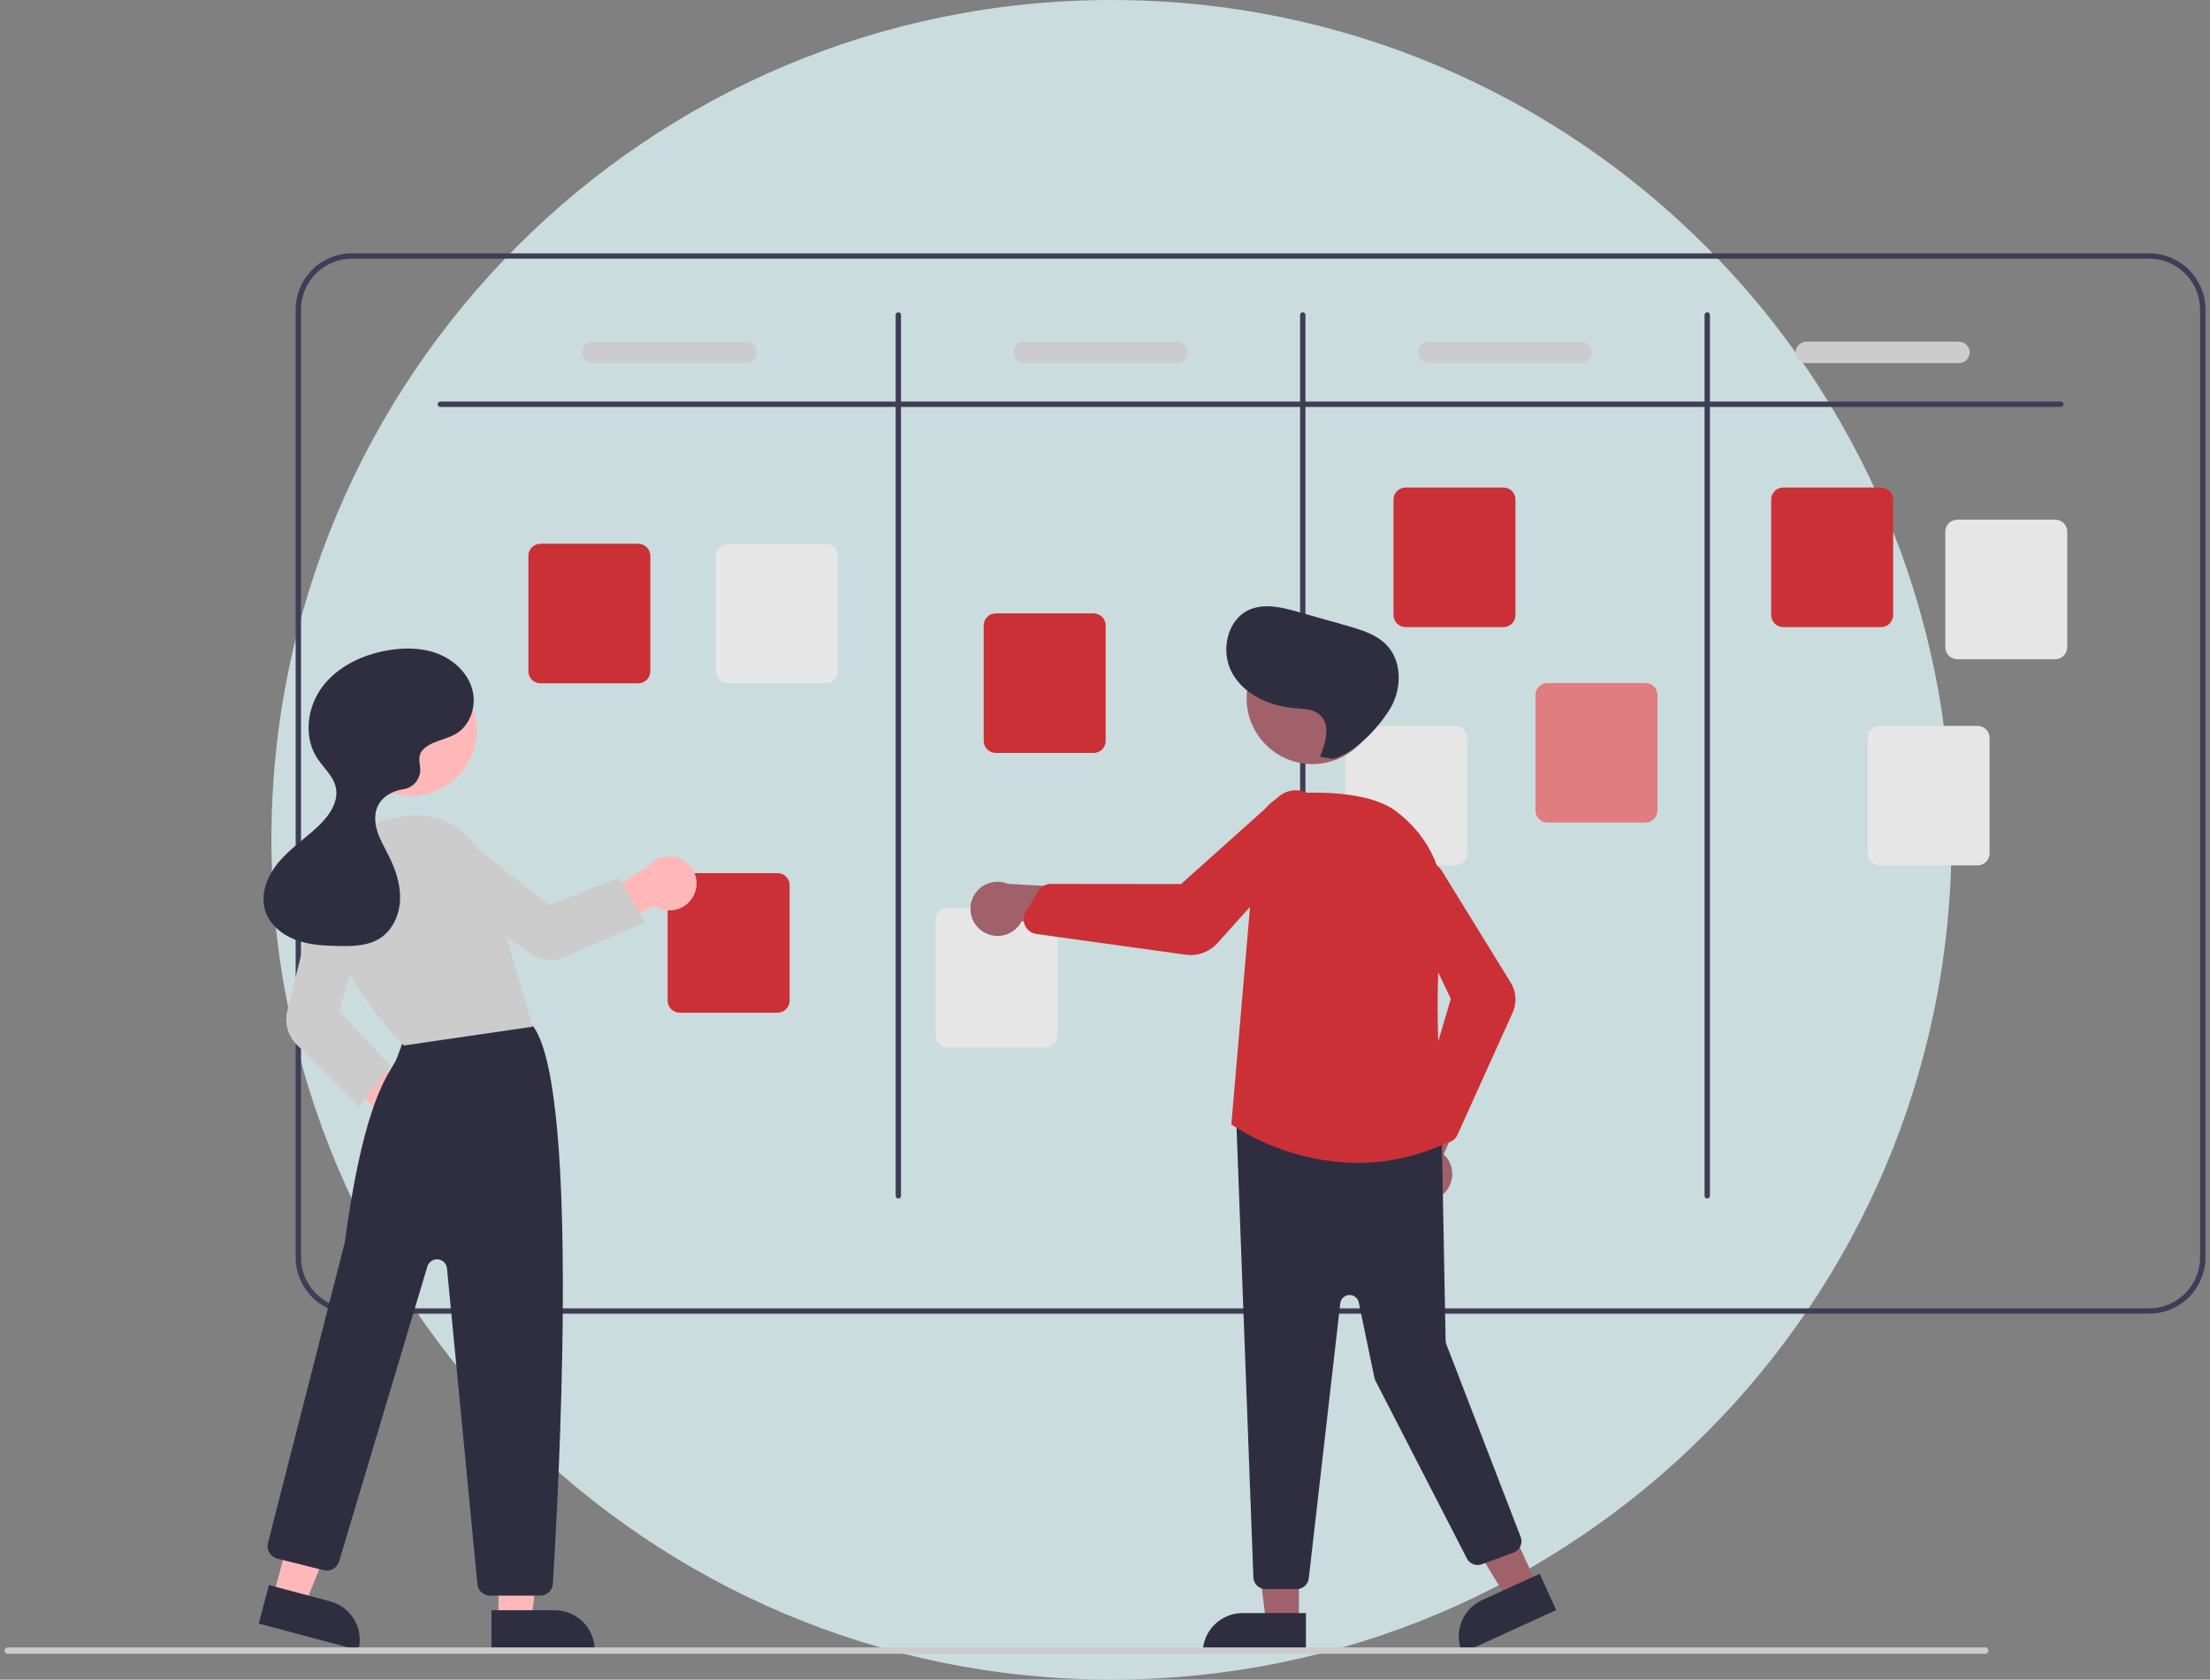 <svg width="171" height="130" viewBox="0 0 171 130" fill="none" xmlns="http://www.w3.org/2000/svg">
<rect x="0" y="0" width="171" height="130" fill="#808080" stroke="none"/>
<path opacity="0.75" d="M151 65C151 100.899 121.899 130 86 130C50.102 130 21 100.899 21 65C21 29.102 50.102 0 86 0C121.899 0 151 29.102 151 65Z" fill="#E2FAFC"/>
<g clip-path="url(#clip0_7169_115918)">
<path d="M166.294 19.606H27.229C26.075 19.607 24.969 20.066 24.153 20.882C23.337 21.698 22.878 22.804 22.877 23.958V97.325C22.878 98.479 23.337 99.585 24.153 100.401C24.969 101.217 26.075 101.676 27.229 101.677H166.294C167.448 101.676 168.554 101.217 169.37 100.401C170.186 99.585 170.645 98.479 170.647 97.325V23.958C170.645 22.804 170.186 21.698 169.37 20.882C168.554 20.066 167.448 19.607 166.294 19.606ZM170.232 97.325C170.231 98.369 169.816 99.37 169.078 100.108C168.339 100.847 167.338 101.262 166.294 101.263H27.229C26.185 101.262 25.184 100.847 24.446 100.108C23.708 99.37 23.292 98.369 23.291 97.325V23.958C23.292 22.914 23.708 21.913 24.446 21.175C25.184 20.437 26.185 20.021 27.229 20.02H166.294C167.338 20.021 168.339 20.437 169.078 21.175C169.816 21.913 170.231 22.914 170.232 23.958V97.325Z" fill="#3F3D56"/>
<path d="M159.455 31.496H34.069C34.014 31.496 33.961 31.474 33.922 31.435C33.883 31.396 33.861 31.343 33.861 31.288C33.861 31.234 33.883 31.181 33.922 31.142C33.961 31.103 34.014 31.081 34.069 31.081H159.455C159.51 31.081 159.563 31.103 159.602 31.142C159.641 31.181 159.662 31.234 159.662 31.288C159.662 31.343 159.641 31.396 159.602 31.435C159.563 31.474 159.51 31.496 159.455 31.496Z" fill="#3F3D56"/>
<path d="M69.508 92.765C69.453 92.765 69.4 92.744 69.362 92.705C69.323 92.666 69.301 92.613 69.301 92.558V24.373C69.301 24.318 69.323 24.265 69.362 24.226C69.4 24.187 69.453 24.166 69.508 24.166C69.563 24.166 69.616 24.187 69.655 24.226C69.693 24.265 69.715 24.318 69.715 24.373V92.558C69.715 92.613 69.693 92.666 69.655 92.705C69.616 92.744 69.563 92.765 69.508 92.765Z" fill="#3F3D56"/>
<path d="M100.803 92.765C100.748 92.765 100.695 92.744 100.656 92.705C100.618 92.666 100.596 92.613 100.596 92.558V24.373C100.596 24.318 100.618 24.265 100.656 24.226C100.695 24.187 100.748 24.166 100.803 24.166C100.858 24.166 100.911 24.187 100.949 24.226C100.988 24.265 101.01 24.318 101.01 24.373V92.558C101.01 92.613 100.988 92.666 100.949 92.705C100.911 92.744 100.858 92.765 100.803 92.765Z" fill="#3F3D56"/>
<path d="M132.098 92.765C132.043 92.765 131.99 92.744 131.951 92.705C131.912 92.666 131.891 92.613 131.891 92.558V24.373C131.891 24.318 131.912 24.265 131.951 24.226C131.99 24.187 132.043 24.166 132.098 24.166C132.153 24.166 132.206 24.187 132.244 24.226C132.283 24.265 132.305 24.318 132.305 24.373V92.558C132.305 92.613 132.283 92.666 132.244 92.705C132.206 92.744 132.153 92.765 132.098 92.765Z" fill="#3F3D56"/>
<path d="M49.387 52.888H41.815C41.567 52.888 41.33 52.789 41.155 52.614C40.98 52.439 40.882 52.202 40.882 51.955V43.019C40.882 42.771 40.98 42.534 41.155 42.359C41.33 42.185 41.567 42.086 41.815 42.086H49.387C49.635 42.086 49.872 42.185 50.047 42.359C50.221 42.534 50.32 42.771 50.32 43.019V51.955C50.32 52.202 50.221 52.439 50.047 52.614C49.872 52.789 49.635 52.888 49.387 52.888Z" fill="#CB3036"/>
<path d="M60.165 78.38H52.592C52.344 78.379 52.108 78.281 51.933 78.106C51.758 77.931 51.66 77.694 51.659 77.447V68.51C51.66 68.263 51.758 68.026 51.933 67.851C52.108 67.677 52.344 67.578 52.592 67.578H60.165C60.412 67.578 60.649 67.677 60.824 67.851C60.999 68.026 61.097 68.263 61.097 68.51V77.447C61.097 77.694 60.999 77.931 60.824 78.106C60.649 78.281 60.412 78.379 60.165 78.38Z" fill="#CB3036"/>
<path d="M84.62 58.276H77.047C76.8 58.276 76.563 58.178 76.388 58.003C76.213 57.828 76.115 57.591 76.114 57.344V48.407C76.115 48.16 76.213 47.923 76.388 47.748C76.563 47.573 76.8 47.475 77.047 47.475H84.62C84.867 47.475 85.104 47.573 85.279 47.748C85.454 47.923 85.552 48.16 85.552 48.407V57.344C85.552 57.591 85.454 57.828 85.279 58.003C85.104 58.178 84.867 58.276 84.62 58.276Z" fill="#CB3036"/>
<path d="M116.329 48.535H108.756C108.509 48.535 108.272 48.437 108.097 48.262C107.922 48.087 107.824 47.85 107.823 47.603V38.666C107.824 38.419 107.922 38.182 108.097 38.007C108.272 37.832 108.509 37.734 108.756 37.734H116.329C116.576 37.734 116.813 37.832 116.988 38.007C117.163 38.182 117.261 38.419 117.261 38.666V47.603C117.261 47.85 117.163 48.087 116.988 48.262C116.813 48.437 116.576 48.535 116.329 48.535Z" fill="#CB3036"/>
<path d="M145.551 48.535H137.979C137.731 48.535 137.494 48.437 137.319 48.262C137.145 48.087 137.046 47.85 137.046 47.603V38.666C137.046 38.419 137.145 38.182 137.319 38.007C137.494 37.832 137.731 37.734 137.979 37.734H145.551C145.799 37.734 146.036 37.832 146.211 38.007C146.385 38.182 146.484 38.419 146.484 38.666V47.603C146.484 47.85 146.385 48.087 146.211 48.262C146.036 48.437 145.799 48.535 145.551 48.535Z" fill="#CB3036"/>
<path d="M159.023 51.023H151.45C151.203 51.022 150.966 50.924 150.791 50.749C150.616 50.574 150.518 50.337 150.518 50.09V41.153C150.518 40.906 150.616 40.669 150.791 40.494C150.966 40.319 151.203 40.221 151.45 40.221H159.023C159.27 40.221 159.507 40.319 159.682 40.494C159.857 40.669 159.955 40.906 159.956 41.153V50.09C159.955 50.337 159.857 50.574 159.682 50.749C159.507 50.924 159.27 51.022 159.023 51.023Z" fill="#E6E6E6"/>
<path d="M153.012 66.981H145.439C145.192 66.981 144.955 66.882 144.78 66.707C144.605 66.532 144.507 66.295 144.507 66.048V57.112C144.507 56.864 144.605 56.627 144.78 56.452C144.955 56.278 145.192 56.179 145.439 56.179H153.012C153.26 56.179 153.497 56.278 153.672 56.452C153.846 56.627 153.945 56.864 153.945 57.112V66.048C153.945 66.295 153.846 66.532 153.672 66.707C153.497 66.882 153.26 66.981 153.012 66.981Z" fill="#E6E6E6"/>
<path d="M127.313 63.665H119.74C119.493 63.665 119.256 63.566 119.081 63.391C118.906 63.217 118.808 62.98 118.808 62.732V53.796C118.808 53.548 118.906 53.311 119.081 53.136C119.256 52.962 119.493 52.863 119.74 52.863H127.313C127.56 52.863 127.797 52.962 127.972 53.136C128.147 53.311 128.246 53.548 128.246 53.796V62.732C128.246 62.98 128.147 63.217 127.972 63.391C127.797 63.566 127.56 63.665 127.313 63.665Z" fill="#E07D81"/>
<path d="M112.598 66.981H105.025C104.778 66.981 104.541 66.882 104.366 66.707C104.191 66.532 104.093 66.295 104.093 66.048V57.112C104.093 56.864 104.191 56.627 104.366 56.452C104.541 56.278 104.778 56.179 105.025 56.179H112.598C112.846 56.179 113.083 56.278 113.257 56.452C113.432 56.627 113.531 56.864 113.531 57.112V66.048C113.531 66.295 113.432 66.532 113.257 66.707C113.083 66.882 112.846 66.981 112.598 66.981Z" fill="#E6E6E6"/>
<path d="M80.889 81.074H73.316C73.069 81.073 72.832 80.975 72.657 80.8C72.482 80.626 72.384 80.388 72.384 80.141V71.205C72.384 70.957 72.482 70.72 72.657 70.545C72.832 70.371 73.069 70.272 73.316 70.272H80.889C81.137 70.272 81.374 70.371 81.549 70.545C81.723 70.72 81.822 70.957 81.822 71.205V80.141C81.822 80.388 81.723 80.626 81.549 80.8C81.374 80.975 81.137 81.073 80.889 81.074Z" fill="#E6E6E6"/>
<path d="M63.895 52.888H56.322C56.075 52.888 55.838 52.789 55.663 52.614C55.488 52.439 55.39 52.202 55.39 51.955V43.019C55.39 42.771 55.488 42.534 55.663 42.359C55.838 42.185 56.075 42.086 56.322 42.086H63.895C64.142 42.086 64.379 42.185 64.554 42.359C64.729 42.534 64.828 42.771 64.828 43.019V51.955C64.828 52.202 64.729 52.439 64.554 52.614C64.379 52.789 64.142 52.888 63.895 52.888Z" fill="#E6E6E6"/>
<path d="M57.695 28.103H45.882C45.662 28.103 45.451 28.016 45.295 27.86C45.14 27.705 45.053 27.494 45.053 27.274C45.053 27.054 45.14 26.844 45.295 26.688C45.451 26.533 45.662 26.445 45.882 26.445H57.695C57.915 26.445 58.126 26.533 58.281 26.688C58.437 26.844 58.524 27.054 58.524 27.274C58.524 27.494 58.437 27.705 58.281 27.86C58.126 28.016 57.915 28.103 57.695 28.103Z" fill="#CCCCCC"/>
<path d="M91.062 28.103H79.249C79.029 28.103 78.818 28.016 78.663 27.86C78.507 27.705 78.42 27.494 78.42 27.274C78.42 27.054 78.507 26.844 78.663 26.688C78.818 26.533 79.029 26.445 79.249 26.445H91.062C91.282 26.445 91.493 26.533 91.648 26.688C91.804 26.844 91.891 27.054 91.891 27.274C91.891 27.494 91.804 27.705 91.648 27.86C91.493 28.016 91.282 28.103 91.062 28.103Z" fill="#CCCCCC"/>
<path d="M122.357 28.103H110.544C110.324 28.103 110.113 28.016 109.958 27.86C109.802 27.705 109.715 27.494 109.715 27.274C109.715 27.054 109.802 26.844 109.958 26.688C110.113 26.533 110.324 26.445 110.544 26.445H122.357C122.577 26.445 122.788 26.533 122.943 26.688C123.099 26.844 123.186 27.054 123.186 27.274C123.186 27.494 123.099 27.705 122.943 27.86C122.788 28.016 122.577 28.103 122.357 28.103Z" fill="#CCCCCC"/>
<path d="M151.579 28.103H139.766C139.546 28.103 139.335 28.016 139.179 27.86C139.024 27.705 138.937 27.494 138.937 27.274C138.937 27.054 139.024 26.844 139.179 26.688C139.335 26.533 139.546 26.445 139.766 26.445H151.579C151.799 26.445 152.01 26.533 152.165 26.688C152.32 26.844 152.408 27.054 152.408 27.274C152.408 27.494 152.32 27.705 152.165 27.86C152.01 28.016 151.799 28.103 151.579 28.103Z" fill="#CCCCCC"/>
<path d="M31.236 88.805C30.932 88.775 30.639 88.68 30.377 88.525C30.115 88.369 29.89 88.159 29.718 87.907C29.546 87.655 29.432 87.369 29.382 87.069C29.333 86.768 29.35 86.46 29.433 86.167L24.12 81.222L26.929 80.509L32.153 84.746C32.636 84.917 33.04 85.26 33.288 85.709C33.536 86.158 33.61 86.683 33.497 87.183C33.384 87.683 33.092 88.125 32.675 88.424C32.258 88.723 31.746 88.859 31.236 88.805Z" fill="#FFB8B8"/>
<path d="M38.572 125.356H41.113L42.321 115.556H38.571L38.572 125.356Z" fill="#FFB8B8"/>
<path d="M46.013 127.715L38.027 127.716L38.027 124.63L42.927 124.63C43.745 124.63 44.53 124.955 45.109 125.534C45.688 126.112 46.013 126.897 46.013 127.715Z" fill="#2F2E41"/>
<path d="M21.15 123.522L23.606 124.175L27.295 115.016L23.671 114.051L21.15 123.522Z" fill="#FFB8B8"/>
<path d="M27.734 127.716L20.018 125.662L20.811 122.681L25.547 123.941C26.337 124.151 27.012 124.667 27.422 125.375C27.833 126.083 27.945 126.925 27.734 127.716Z" fill="#2F2E41"/>
<path d="M41.796 123.5H37.919C37.674 123.501 37.438 123.41 37.256 123.246C37.075 123.081 36.962 122.855 36.939 122.611L34.586 98.169C34.569 97.99 34.489 97.822 34.362 97.695C34.235 97.567 34.067 97.488 33.888 97.471C33.709 97.453 33.529 97.499 33.38 97.599C33.23 97.699 33.12 97.849 33.068 98.021L26.235 120.86C26.162 121.103 25.999 121.308 25.779 121.434C25.559 121.559 25.299 121.594 25.053 121.533L21.447 120.631C21.321 120.599 21.202 120.543 21.098 120.466C20.994 120.389 20.906 120.291 20.84 120.18C20.773 120.068 20.73 119.945 20.711 119.816C20.693 119.688 20.7 119.557 20.732 119.432C20.791 119.201 26.62 96.421 26.671 96.187C27.992 86.453 29.572 83.844 30.421 82.443C30.491 82.327 30.556 82.22 30.614 82.12C30.687 81.993 31.135 80.743 31.419 79.93C31.456 79.798 31.52 79.675 31.606 79.569C31.693 79.463 31.801 79.375 31.923 79.313C35.49 77.489 39.664 78.752 40.858 79.182C41.056 79.252 41.226 79.384 41.342 79.558C44.925 84.962 43.167 116.343 42.778 122.58C42.762 122.829 42.651 123.063 42.469 123.234C42.286 123.405 42.046 123.5 41.796 123.5Z" fill="#2F2E41"/>
<path d="M31.791 61.592C34.602 61.592 36.881 59.313 36.881 56.502C36.881 53.69 34.602 51.411 31.791 51.411C28.979 51.411 26.7 53.69 26.7 56.502C26.7 59.313 28.979 61.592 31.791 61.592Z" fill="#FFB8B8"/>
<path d="M31.251 80.919L31.215 80.883C31.146 80.817 24.364 74.172 25.241 68.029C25.617 65.401 27.743 63.722 31.39 63.173C32.73 62.974 34.097 63.265 35.239 63.993C36.381 64.721 37.222 65.837 37.608 67.135L41.214 79.464L31.251 80.919Z" fill="#CCCCCC"/>
<path d="M27.779 85.644L22.947 80.842C22.616 80.512 22.376 80.102 22.25 79.653C22.123 79.203 22.115 78.728 22.225 78.274L24.565 68.757C24.635 68.472 24.763 68.204 24.941 67.971C25.118 67.737 25.342 67.542 25.598 67.398C25.854 67.254 26.137 67.165 26.429 67.135C26.721 67.105 27.016 67.135 27.296 67.224C27.83 67.396 28.276 67.769 28.539 68.263C28.803 68.758 28.863 69.337 28.708 69.875L26.244 78.247L30.227 82.524L27.779 85.644Z" fill="#CCCCCC"/>
<path d="M53.7 69.255C53.572 69.532 53.386 69.777 53.153 69.974C52.92 70.17 52.647 70.314 52.353 70.393C52.059 70.473 51.751 70.487 51.451 70.435C51.151 70.382 50.865 70.265 50.616 70.09L44.164 73.434L44.449 70.594L50.169 67.054C50.489 66.654 50.946 66.385 51.452 66.299C51.957 66.213 52.477 66.315 52.912 66.586C53.348 66.858 53.668 67.279 53.813 67.771C53.959 68.263 53.919 68.791 53.7 69.255Z" fill="#FFB8B8"/>
<path d="M49.911 71.37L43.622 74.088C43.203 74.267 42.746 74.336 42.293 74.287C41.84 74.239 41.407 74.075 41.036 73.81L33.039 68.08C32.8 67.909 32.599 67.691 32.448 67.439C32.297 67.187 32.199 66.907 32.161 66.616C32.123 66.325 32.144 66.029 32.225 65.746C32.306 65.464 32.443 65.201 32.63 64.974C32.988 64.543 33.499 64.267 34.057 64.207C34.614 64.146 35.173 64.305 35.616 64.649L42.473 70.046L47.924 67.938L49.911 71.37Z" fill="#CCCCCC"/>
<path d="M32.634 58.133C33.262 57.346 34.435 57.304 35.298 56.785C36.428 56.105 36.895 54.586 36.531 53.318C36.167 52.051 35.093 51.063 33.862 50.591C32.631 50.118 31.261 50.112 29.962 50.341C28.029 50.681 26.125 51.583 24.945 53.153C23.766 54.723 23.466 57.022 24.535 58.669C25.026 59.425 25.784 60.05 25.98 60.931C26.238 62.087 25.427 63.203 24.558 64.008C23.568 64.925 22.432 65.694 21.565 66.728C20.697 67.762 20.119 69.174 20.515 70.465C20.846 71.546 21.811 72.342 22.869 72.741C23.927 73.14 25.08 73.198 26.211 73.22C27.308 73.241 28.474 73.215 29.399 72.623C30.389 71.989 30.918 70.787 30.957 69.612C30.996 68.437 30.604 67.286 30.077 66.235C29.764 65.608 29.399 65.001 29.191 64.332C28.982 63.663 28.946 62.904 29.28 62.288C29.631 61.641 30.34 61.25 31.063 61.108C31.101 61.101 31.14 61.094 31.182 61.088C31.388 61.062 31.586 60.993 31.764 60.888C31.943 60.783 32.098 60.642 32.221 60.475C32.343 60.308 32.431 60.118 32.478 59.916C32.525 59.714 32.531 59.504 32.495 59.3C32.412 58.841 32.419 58.402 32.634 58.133Z" fill="#2F2E41"/>
<path d="M100.503 125.573H97.962L96.753 115.773L100.503 115.773L100.503 125.573Z" fill="#A0616A"/>
<path d="M96.147 124.847H101.047V127.932H93.061C93.061 127.527 93.141 127.126 93.296 126.752C93.451 126.377 93.679 126.037 93.965 125.751C94.252 125.464 94.592 125.237 94.966 125.082C95.341 124.927 95.742 124.847 96.147 124.847Z" fill="#2F2E41"/>
<path d="M118.939 122.695L116.628 123.751L111.456 115.339L114.867 113.781L118.939 122.695Z" fill="#A0616A"/>
<path d="M114.676 123.844L119.133 121.809L120.415 124.615L113.151 127.933C112.983 127.564 112.889 127.166 112.874 126.761C112.86 126.356 112.925 125.952 113.067 125.573C113.208 125.193 113.423 124.845 113.699 124.549C113.975 124.252 114.307 124.013 114.676 123.844Z" fill="#2F2E41"/>
<path d="M111.54 92.528C111.783 92.345 111.984 92.111 112.127 91.842C112.27 91.573 112.352 91.276 112.368 90.972C112.384 90.667 112.333 90.363 112.218 90.081C112.104 89.799 111.929 89.545 111.706 89.337L114.693 82.56L110.898 83.203L108.644 89.54C108.32 89.938 108.154 90.441 108.176 90.953C108.198 91.466 108.408 91.952 108.765 92.321C109.122 92.689 109.601 92.914 110.113 92.952C110.624 92.99 111.132 92.84 111.54 92.528Z" fill="#A0616A"/>
<path d="M100.341 122.989H97.914C97.678 122.988 97.452 122.899 97.279 122.738C97.107 122.578 97.001 122.359 96.983 122.124L95.66 86.776C95.65 86.64 95.67 86.504 95.718 86.377C95.766 86.25 95.841 86.135 95.939 86.04C96.036 85.946 96.153 85.873 96.281 85.828C96.409 85.783 96.545 85.767 96.68 85.78L110.719 87.271C110.946 87.293 111.157 87.398 111.313 87.566C111.468 87.734 111.556 87.953 111.56 88.181L111.855 103.774C111.856 103.858 111.873 103.942 111.903 104.021L117.662 118.954C117.706 119.069 117.727 119.192 117.724 119.316C117.72 119.44 117.692 119.561 117.641 119.674C117.59 119.787 117.517 119.888 117.427 119.972C117.336 120.056 117.23 120.122 117.114 120.165L114.654 121.071C114.44 121.15 114.205 121.147 113.993 121.065C113.781 120.982 113.606 120.825 113.502 120.622L106.428 106.867C106.39 106.793 106.362 106.713 106.345 106.631L105.136 100.808C105.101 100.639 105.007 100.488 104.871 100.383C104.735 100.277 104.565 100.223 104.393 100.231C104.221 100.239 104.057 100.308 103.931 100.425C103.805 100.543 103.725 100.702 103.705 100.873L101.267 122.162C101.241 122.39 101.133 122.6 100.962 122.752C100.791 122.905 100.57 122.989 100.341 122.989Z" fill="#2F2E41"/>
<path d="M101.549 59.137C104.361 59.137 106.64 56.858 106.64 54.046C106.64 51.235 104.361 48.956 101.549 48.956C98.738 48.956 96.459 51.235 96.459 54.046C96.459 56.858 98.738 59.137 101.549 59.137Z" fill="#A0616A"/>
<path d="M105.04 90.008C101.588 89.97 98.219 88.949 95.326 87.065L95.276 87.031L95.281 86.971L97.229 64.294C97.296 63.525 97.639 62.806 98.195 62.27C98.751 61.735 99.483 61.418 100.254 61.38C102.778 61.264 106.167 61.41 107.982 62.762C110.724 64.804 112.045 67.88 111.608 71.2C110.7 78.084 111.728 87.371 111.849 88.407L111.857 88.482L111.789 88.513C109.675 89.497 107.372 90.007 105.04 90.008Z" fill="#CB3036"/>
<path d="M111.825 88.446C111.682 88.446 111.54 88.416 111.409 88.358C111.277 88.3 111.159 88.216 111.062 88.11L109.949 86.895C109.829 86.763 109.744 86.602 109.704 86.428C109.664 86.254 109.669 86.073 109.719 85.901L112.258 77.308L108.395 69.195C108.214 68.816 108.17 68.385 108.27 67.977C108.357 67.618 108.552 67.295 108.827 67.049C109.102 66.803 109.446 66.646 109.812 66.599C110.178 66.553 110.55 66.618 110.878 66.787C111.206 66.956 111.476 67.22 111.651 67.545L116.893 76.051C117.106 76.396 117.231 76.788 117.257 77.193C117.283 77.597 117.209 78.002 117.042 78.372L112.771 87.836C112.7 87.992 112.592 88.129 112.456 88.233C112.32 88.337 112.16 88.406 111.99 88.433C111.936 88.441 111.88 88.446 111.825 88.446Z" fill="#CB3036"/>
<path d="M75.946 72.031C76.19 72.212 76.471 72.338 76.77 72.4C77.068 72.461 77.376 72.456 77.673 72.385C77.969 72.315 78.246 72.18 78.485 71.991C78.724 71.801 78.918 71.562 79.054 71.289L86.399 72.242L84.711 68.783L77.995 68.409C77.522 68.21 76.992 68.193 76.507 68.359C76.022 68.525 75.614 68.863 75.362 69.309C75.109 69.756 75.029 70.279 75.136 70.781C75.244 71.282 75.532 71.727 75.946 72.031Z" fill="#A0616A"/>
<path d="M92.134 73.919C92.006 73.919 91.878 73.91 91.752 73.893L80.197 72.29C80.008 72.264 79.829 72.192 79.675 72.079C79.522 71.967 79.398 71.818 79.316 71.646C79.29 71.59 79.268 71.533 79.25 71.474C79.206 71.321 79.193 71.16 79.214 71.002C79.234 70.844 79.287 70.692 79.37 70.555L80.326 68.97C80.429 68.801 80.573 68.66 80.746 68.563C80.918 68.466 81.113 68.414 81.311 68.413H81.313L91.384 68.425L98.906 61.686C99.256 61.373 99.703 61.19 100.172 61.168C100.584 61.149 100.992 61.255 101.342 61.472C101.692 61.69 101.968 62.008 102.133 62.385C102.299 62.763 102.346 63.181 102.269 63.586C102.191 63.991 101.993 64.363 101.7 64.653L94.195 73C93.935 73.29 93.617 73.521 93.262 73.679C92.907 73.838 92.523 73.919 92.134 73.919Z" fill="#CB3036"/>
<path d="M102.128 58.575C102.593 57.498 102.987 56.065 102.095 55.303C101.577 54.862 100.832 54.861 100.154 54.806C98.244 54.651 96.277 53.772 95.343 52.099C94.41 50.425 94.931 47.936 96.693 47.181C97.88 46.672 99.241 47.019 100.484 47.371L104.216 48.429C105.325 48.744 106.489 49.091 107.287 49.922C108.56 51.248 108.465 53.489 107.454 55.024C106.443 56.559 104.92 58.16 103.177 58.743L102.128 58.575Z" fill="#2F2E41"/>
<path d="M153.612 128H0.6C0.568 128 0.535 127.994 0.505 127.981C0.475 127.969 0.448 127.951 0.425 127.928C0.402 127.905 0.384 127.878 0.371 127.848C0.359 127.818 0.353 127.786 0.353 127.753C0.353 127.721 0.359 127.689 0.371 127.659C0.384 127.629 0.402 127.601 0.425 127.578C0.448 127.555 0.475 127.537 0.505 127.525C0.535 127.513 0.568 127.506 0.6 127.506H153.612C153.644 127.506 153.676 127.513 153.706 127.525C153.736 127.537 153.764 127.555 153.787 127.578C153.81 127.601 153.828 127.629 153.84 127.659C153.853 127.689 153.859 127.721 153.859 127.753C153.859 127.786 153.853 127.818 153.84 127.848C153.828 127.878 153.81 127.905 153.787 127.928C153.764 127.951 153.736 127.969 153.706 127.981C153.676 127.994 153.644 128 153.612 128Z" fill="#CCCCCC"/>
</g>
<defs>
<clipPath id="clip0_7169_115918">
<rect width="171" height="120" fill="white" transform="translate(0 8)"/>
</clipPath>
</defs>
</svg>